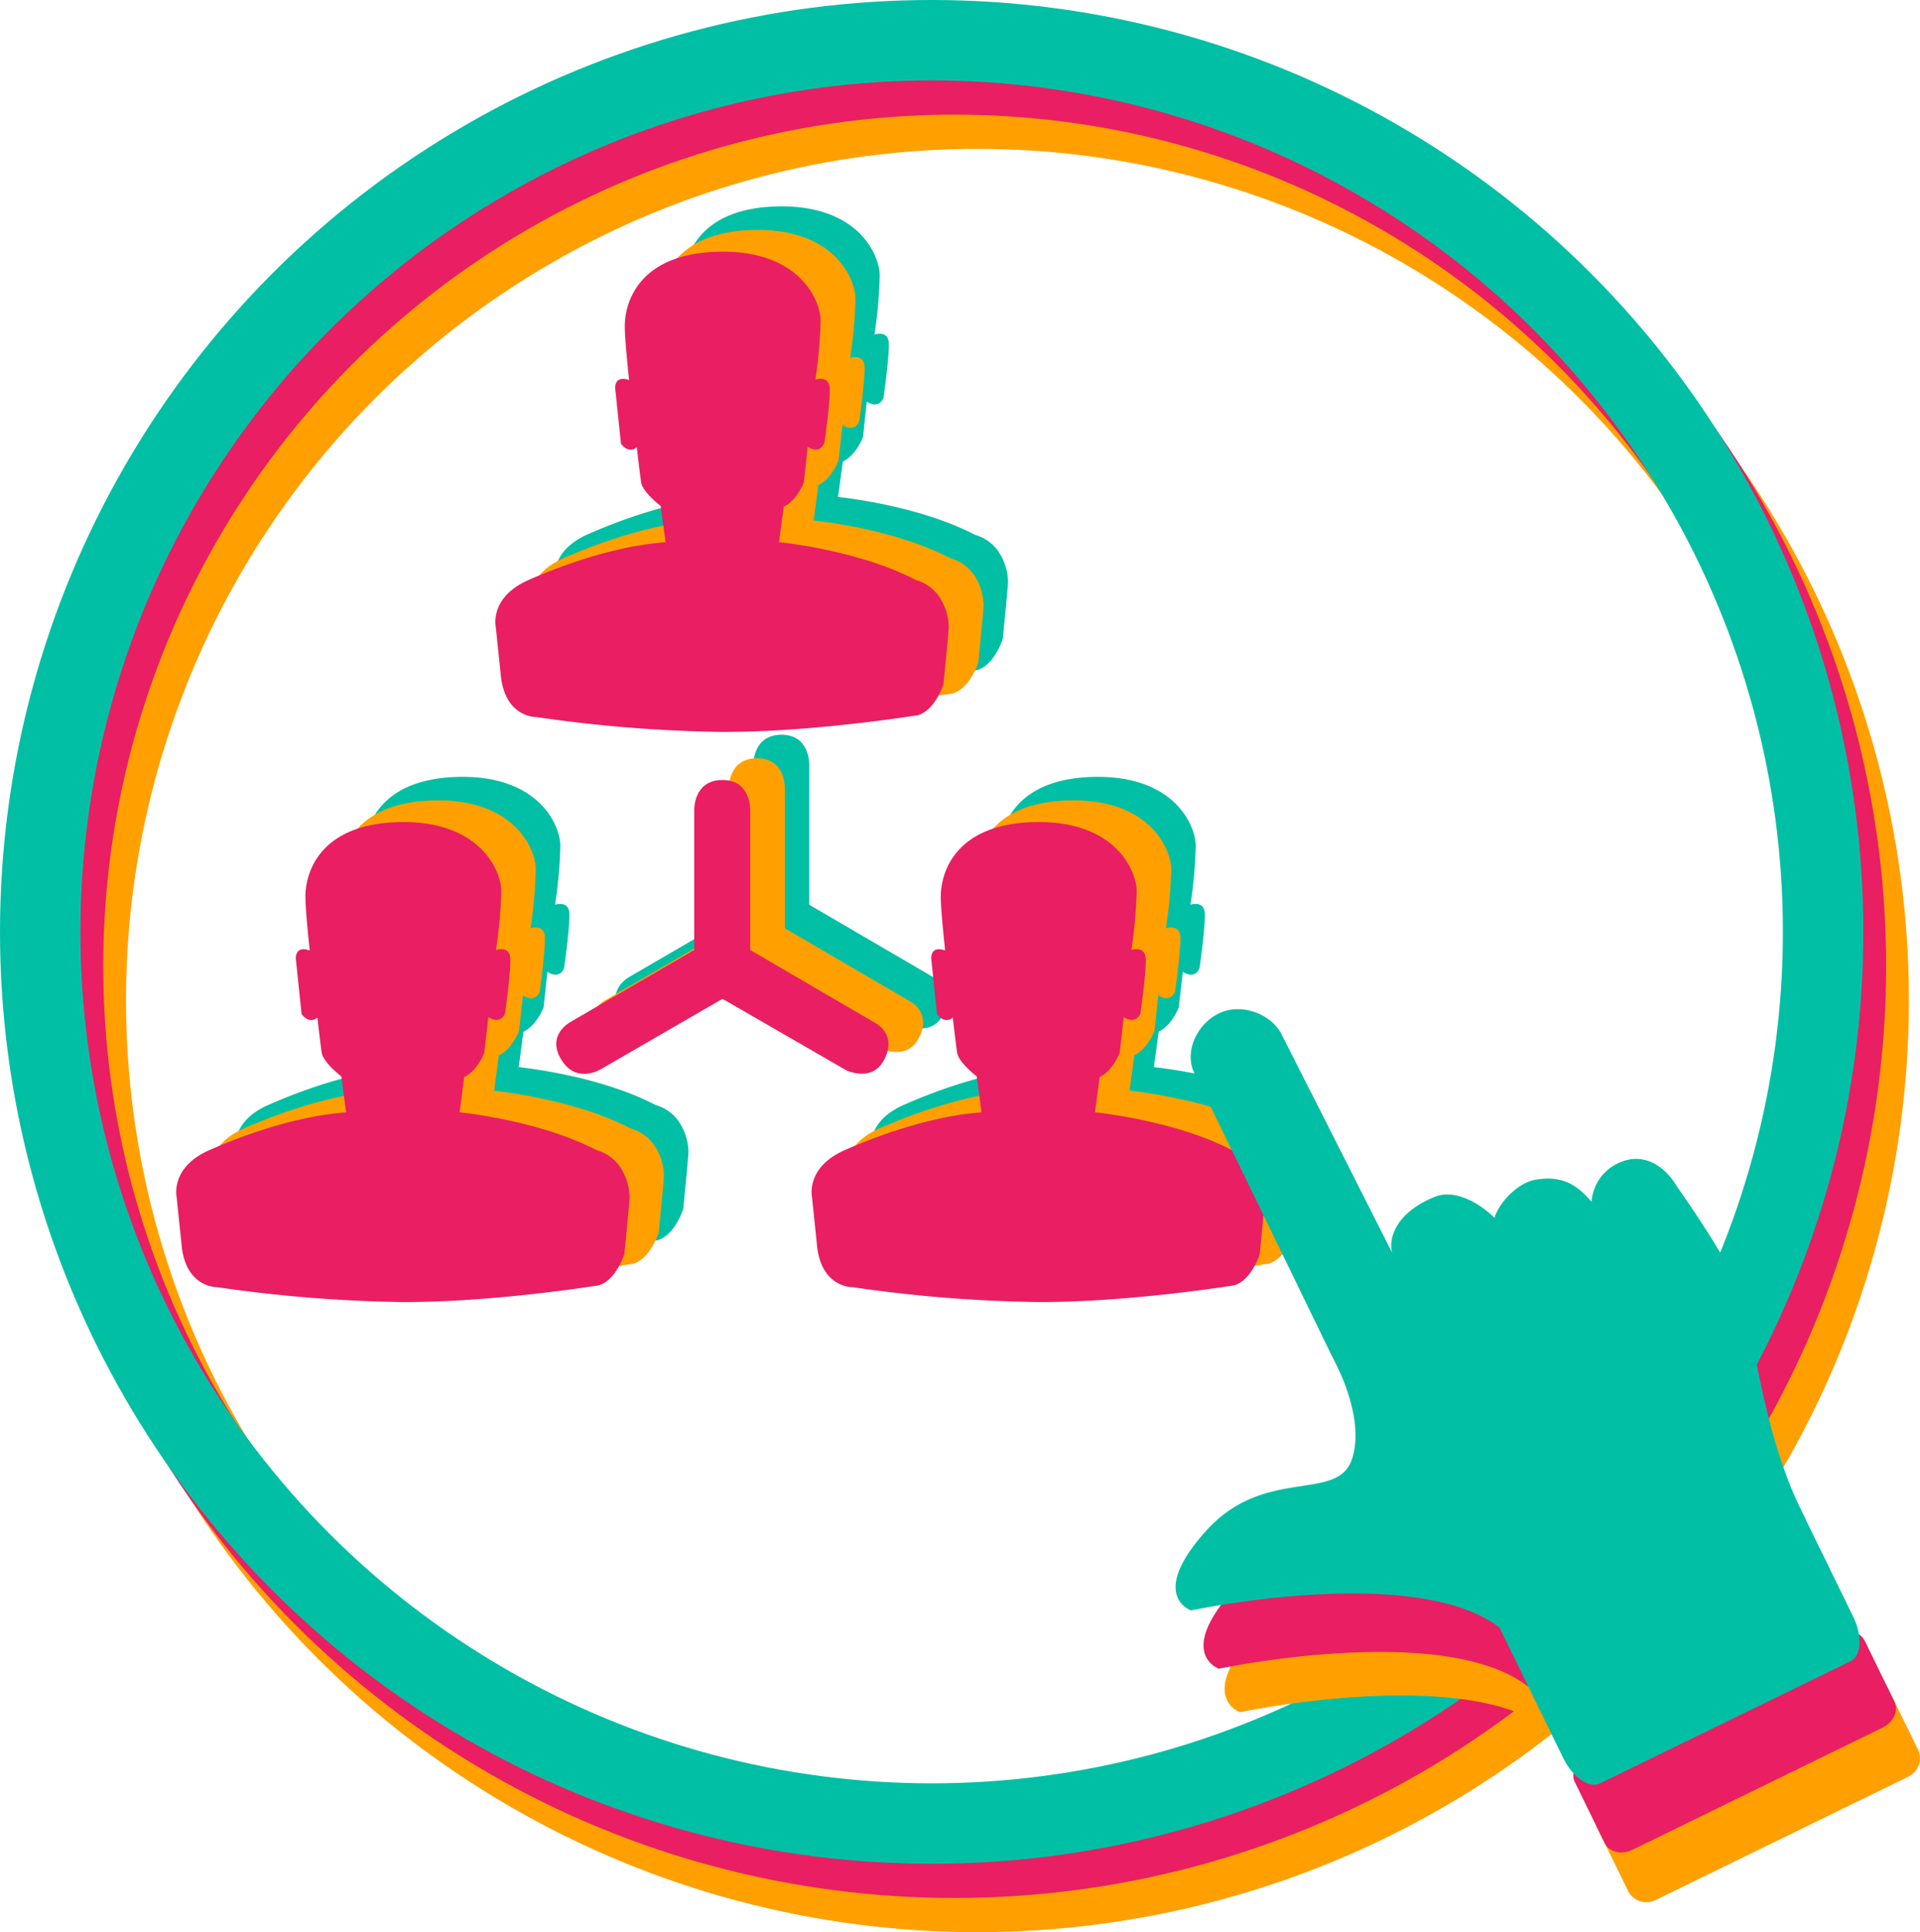 <svg xmlns="http://www.w3.org/2000/svg" viewBox="0 0 477.39 480.3"><defs><style>.cls-1,.cls-2,.cls-3{fill:none;stroke-miterlimit:10;stroke-width:20px;}.cls-1{stroke:#ffa000;}.cls-2{stroke:#e91e63;}.cls-3{stroke:#00bfa5;}.cls-4,.cls-9{fill:#00bfa5;}.cls-4,.cls-5,.cls-6{fill-rule:evenodd;}.cls-5,.cls-7{fill:#ffa000;}.cls-6,.cls-8{fill:#e91e63;}</style></defs><title>Yooz-2020-Icons-PageContact-Web-JoinTeam</title><g id="Calque_2" data-name="Calque 2"><circle class="cls-1" cx="242.98" cy="248.65" r="221.65"/><circle class="cls-2" cx="237.32" cy="240.15" r="221.65"/><circle class="cls-3" cx="231.65" cy="231.65" r="221.65"/></g><g id="Team"><path class="cls-4" d="M187,134l-1.2-8.93s-4.52-3.45-4.88-6-1.07-8.7-1.07-8.7-1.79,1.91-3.93-.82l-1.43-13.7s-.36-3.45,3.45-2.14c0,0-1.12-10.23-1.07-13.57.12-6.91,4.52-18.1,23.81-18.34C220.48,61.58,225.6,74.09,225.6,79a115.27,115.27,0,0,1-1.31,14.65s3.45-1.2,3.57,2.25-1.32,13.45-1.32,13.45-.94,3-4.16,1l-.95,8.81s-1.67,4.52-5,6.07l-1.2,8.81s19.65,1.9,34.05,9.4a10.7,10.7,0,0,1,5.6,3.82,13.91,13.91,0,0,1,2.62,8c-.12,2.15-1.31,14.05-1.31,14.05s-2,6.43-6.3,7.74c0,0-26.32,4.29-49.18,4.17a352.42,352.42,0,0,1-45.71-3.7s-7.5.25-8.81-9.76L144.87,155s-1.67-7.36,8.1-11.67c11.66-5.13,23.93-8.69,34.06-9.4" transform="translate(-6.86 -10.5)"/><path class="cls-4" d="M107.61,275.77l-1.19-8.94s-4.52-3.45-4.88-5.95-1.07-8.69-1.07-8.69-1.79,1.9-3.93-.83l-1.43-13.7s-.36-3.45,3.46-2.14c0,0-1.13-10.23-1.08-13.57.12-6.9,4.52-18.1,23.82-18.34,19.76-.24,24.88,12.27,24.88,17.15a114.17,114.17,0,0,1-1.32,14.64s3.46-1.19,3.57,2.26-1.31,13.46-1.31,13.46-.94,3-4.16.95l-.95,8.81s-1.67,4.52-5,6.07l-1.19,8.82s19.64,1.9,34,9.39a10.69,10.69,0,0,1,5.59,3.82,13.93,13.93,0,0,1,2.62,8c-.12,2.15-1.3,14.05-1.3,14.05s-2,6.43-6.32,7.75c0,0-26.31,4.28-49.16,4.16a351.43,351.43,0,0,1-45.72-3.69s-7.5.24-8.81-9.77l-1.31-12.62s-1.68-7.35,8.1-11.67c11.65-5.13,23.92-8.68,34-9.39" transform="translate(-6.86 -10.5)"/><path class="cls-4" d="M265.6,275.77l-1.19-8.94s-4.53-3.45-4.89-5.95-1.06-8.69-1.06-8.69-1.79,1.9-3.93-.83l-1.43-13.7s-.36-3.45,3.45-2.14c0,0-1.12-10.23-1.07-13.57.12-6.9,4.53-18.1,23.81-18.34,19.76-.24,24.88,12.27,24.88,17.15a115,115,0,0,1-1.31,14.64s3.45-1.19,3.57,2.26-1.31,13.46-1.31,13.46-.95,3-4.16.95l-1,8.81s-1.67,4.52-5,6.07l-1.19,8.82s19.65,1.9,34.05,9.39a10.7,10.7,0,0,1,5.6,3.82,14,14,0,0,1,2.62,8C336,299.1,334.77,311,334.77,311s-2,6.43-6.31,7.75c0,0-26.31,4.28-49.17,4.16a351.38,351.38,0,0,1-45.71-3.69s-7.51.24-8.82-9.77l-1.31-12.62s-1.67-7.35,8.1-11.67c11.66-5.13,23.93-8.68,34.05-9.39" transform="translate(-6.86 -10.5)"/><path class="cls-4" d="M194.17,200.64s-.24-7.5,7-7.5,6.9,7.62,6.9,7.62V235.4l31,18.1s5.75,2.78,2.27,9.28c-3,5.66-9.42,2.5-9.42,2.5l-30.7-17.73-29.65,17.14s-6.37,4.41-10.36-1.91,2.26-9.52,2.26-9.52l30.72-17.86Z" transform="translate(-6.86 -10.5)"/><path class="cls-5" d="M181,139.82l-1.19-8.93s-4.53-3.46-4.89-5.95-1.07-8.7-1.07-8.7-1.79,1.91-3.93-.83l-1.43-13.69s-.35-3.45,3.46-2.15c0,0-1.13-10.22-1.08-13.57.13-6.91,4.53-18.09,23.82-18.33,19.76-.25,24.88,12.26,24.88,17.14a115,115,0,0,1-1.31,14.65s3.45-1.19,3.57,2.26-1.31,13.45-1.31,13.45-.95,3-4.17,1l-1,8.82s-1.66,4.52-5,6.07l-1.19,8.81s19.64,1.9,34.05,9.4a10.68,10.68,0,0,1,5.6,3.81,14.09,14.09,0,0,1,2.62,8c-.13,2.14-1.31,14.05-1.31,14.05s-2,6.42-6.32,7.74c0,0-26.31,4.28-49.16,4.16a351.38,351.38,0,0,1-45.71-3.69s-7.51.24-8.82-9.76l-1.31-12.62s-1.67-7.36,8.1-11.67c11.66-5.14,23.92-8.69,34-9.4" transform="translate(-6.86 -10.5)"/><path class="cls-5" d="M101.54,281.61l-1.19-8.93s-4.53-3.45-4.89-5.95S94.39,258,94.39,258s-1.78,1.9-3.93-.84L89,243.51s-.35-3.45,3.46-2.14c0,0-1.13-10.23-1.07-13.57.12-6.91,4.52-18.1,23.81-18.34,19.76-.24,24.88,12.27,24.88,17.14a115.27,115.27,0,0,1-1.31,14.65s3.46-1.19,3.57,2.26S141.06,257,141.06,257s-.95,3-4.16.95l-1,8.81s-1.66,4.52-5,6.07l-1.18,8.81s19.64,1.91,34,9.4a10.67,10.67,0,0,1,5.59,3.81,13.86,13.86,0,0,1,2.62,8c-.11,2.14-1.3,14.05-1.3,14.05s-2,6.43-6.32,7.74c0,0-26.31,4.29-49.16,4.17a352.68,352.68,0,0,1-45.72-3.7s-7.5.24-8.8-9.76l-1.32-12.62s-1.67-7.36,8.1-11.67c11.66-5.14,23.93-8.69,34.05-9.4" transform="translate(-6.86 -10.5)"/><path class="cls-5" d="M259.52,281.61l-1.19-8.93s-4.53-3.45-4.88-5.95-1.08-8.69-1.08-8.69-1.78,1.9-3.92-.84L247,243.51s-.36-3.45,3.45-2.14c0,0-1.13-10.23-1.07-13.57.12-6.91,4.53-18.1,23.81-18.34,19.76-.24,24.88,12.27,24.88,17.14a115.27,115.27,0,0,1-1.31,14.65s3.46-1.19,3.57,2.26-1.3,13.46-1.3,13.46-1,3-4.17.95l-.95,8.81s-1.67,4.52-5,6.07l-1.19,8.81s19.64,1.91,34.05,9.4a10.75,10.75,0,0,1,5.6,3.81,13.92,13.92,0,0,1,2.61,8c-.13,2.14-1.3,14.05-1.3,14.05s-2,6.43-6.32,7.74c0,0-26.31,4.29-49.17,4.17a352.63,352.63,0,0,1-45.71-3.7s-7.5.24-8.81-9.76l-1.31-12.62s-1.68-7.36,8.1-11.67c11.65-5.14,23.92-8.69,34-9.4" transform="translate(-6.86 -10.5)"/><path class="cls-5" d="M188.09,206.48s-.24-7.49,7-7.49S202,206.6,202,206.6v34.65L233,259.34s5.76,2.79,2.27,9.29c-3,5.66-9.41,2.5-9.41,2.5l-30.72-17.74-29.64,17.15s-6.37,4.4-10.36-1.91,2.27-9.52,2.27-9.52l30.71-17.86Z" transform="translate(-6.86 -10.5)"/><path class="cls-6" d="M172.34,145.22l-1.2-8.93s-4.52-3.46-4.88-5.95-1.07-8.7-1.07-8.7-1.79,1.9-3.93-.83l-1.43-13.69s-.36-3.45,3.45-2.15c0,0-1.12-10.23-1.07-13.57.12-6.91,4.52-18.1,23.81-18.33,19.77-.25,24.88,12.26,24.88,17.14a115.9,115.9,0,0,1-1.3,14.65s3.45-1.19,3.57,2.26-1.32,13.45-1.32,13.45-.95,3-4.16,1l-.95,8.82s-1.67,4.51-5,6.06l-1.19,8.82s19.64,1.9,34,9.4a10.64,10.64,0,0,1,5.59,3.81,13.93,13.93,0,0,1,2.62,8c-.12,2.15-1.31,14.06-1.31,14.06s-2,6.42-6.31,7.73c0,0-26.31,4.29-49.17,4.17a351.38,351.38,0,0,1-45.71-3.69s-7.5.24-8.81-9.76l-1.32-12.62s-1.67-7.36,8.1-11.67c11.66-5.14,23.93-8.69,34.06-9.4" transform="translate(-6.86 -10.5)"/><path class="cls-6" d="M92.92,287l-1.19-8.93s-4.52-3.45-4.89-5.95-1.06-8.69-1.06-8.69-1.79,1.9-3.93-.84l-1.43-13.69s-.36-3.46,3.45-2.14c0,0-1.12-10.23-1.07-13.57.12-6.91,4.52-18.1,23.82-18.34,19.75-.24,24.88,12.27,24.88,17.14a114.42,114.42,0,0,1-1.32,14.65s3.46-1.2,3.57,2.26-1.31,13.45-1.31,13.45-.94,3-4.16,1l-1,8.81s-1.67,4.52-5,6.07L121.14,287s19.64,1.91,34.05,9.4a10.71,10.71,0,0,1,5.59,3.81,13.94,13.94,0,0,1,2.62,8c-.12,2.14-1.31,14.05-1.31,14.05s-2,6.43-6.31,7.74c0,0-26.31,4.28-49.16,4.16a351.43,351.43,0,0,1-45.72-3.69s-7.5.24-8.81-9.76l-1.31-12.62s-1.68-7.36,8.09-11.67c11.66-5.14,23.93-8.69,34.05-9.4" transform="translate(-6.86 -10.5)"/><path class="cls-6" d="M250.91,287l-1.2-8.93s-4.52-3.45-4.88-5.95-1.07-8.69-1.07-8.69-1.78,1.9-3.92-.84l-1.43-13.69s-.36-3.46,3.45-2.14c0,0-1.13-10.23-1.08-13.57.13-6.91,4.53-18.1,23.82-18.34,19.76-.24,24.88,12.27,24.88,17.14a115.27,115.27,0,0,1-1.31,14.65s3.45-1.2,3.57,2.26-1.31,13.45-1.31,13.45-.95,3-4.16,1l-1,8.81s-1.67,4.52-5,6.07L279.12,287s19.65,1.91,34.05,9.4a10.75,10.75,0,0,1,5.6,3.81,13.92,13.92,0,0,1,2.61,8c-.12,2.14-1.3,14.05-1.3,14.05s-2,6.43-6.31,7.74c0,0-26.31,4.28-49.17,4.16a351.38,351.38,0,0,1-45.71-3.69s-7.51.24-8.82-9.76l-1.31-12.62s-1.67-7.36,8.1-11.67c11.66-5.14,23.92-8.69,34-9.4" transform="translate(-6.86 -10.5)"/><path class="cls-6" d="M179.48,211.88s-.25-7.49,7-7.49,6.91,7.61,6.91,7.61v34.65l31,18.09s5.75,2.79,2.26,9.29c-3,5.65-9.41,2.5-9.41,2.5L186.5,258.79l-29.64,17.15s-6.37,4.4-10.36-1.91,2.26-9.52,2.26-9.52l30.72-17.86Z" transform="translate(-6.86 -10.5)"/></g><g id="Calque_1" data-name="Calque 1"><path class="cls-7" d="M396.38,445c.27-.18.45-.47.76-.62l68.68-35.69c-10.88-20.84-22.77-44.89-26.15-53.56s-3.19-24.07-3.19-24.07c-3-5.18-8.12-8.64-14-6.3a11.52,11.52,0,0,0-7.39,9.91c-3.38-4-7.08-6.76-14.11-5.47-4.26.78-8.95,5.66-10,9.43-3.44-3.46-9.76-7.29-14.81-5.28-9.51,3.8-11.68,10.12-10.68,13.93l-27.35-54.23c-2.57-5.25-10.1-8.05-15.64-5.35s-8.71,9.6-6.14,14.86l34,70.27s8.62,15,4.91,25.76-21.67,1.6-36.27,17.71-3.8,19.82-3.8,19.82,65.12-13.82,81.16,8.88" transform="translate(-6.86 -10.5)"/><path class="cls-7" d="M403.91,464.7l7.83,16a5.13,5.13,0,0,0,7,2l62.33-30.42a5.15,5.15,0,0,0,2.75-6.73l-7.83-16a5.15,5.15,0,0,0-7-2L406.65,458a5.14,5.14,0,0,0-2.74,6.73" transform="translate(-6.86 -10.5)"/><path class="cls-8" d="M391.07,434.13c.27-.17.45-.46.76-.61l70-33c-10.88-20.84-24.9-48.37-22-55.57-3.39-8.72-8.6-24.7-8.6-24.7-3-5.17-8.12-8.64-14-6.31a11.55,11.55,0,0,0-7.39,9.92c-3.38-4-7.08-6.77-14.11-5.48-4.26.78-9,5.67-10,9.44-3.45-3.46-9.76-7.29-14.81-5.28-9.51,3.8-11.69,10.12-10.68,13.93l-27.36-54.23c-2.56-5.24-10.09-8-15.63-5.35s-8.71,9.61-6.14,14.86l34,70.27s8.62,15,4.91,25.76-21.68,1.6-36.27,17.71-3.8,19.82-3.8,19.82,65.11-13.82,81.16,8.87" transform="translate(-6.86 -10.5)"/><path class="cls-8" d="M398.47,453.56l7.36,15.08c1.11,2.26,4.17,3,6.87,1.71L475,439.93c2.7-1.32,4-4.21,2.88-6.47l-7.36-15.08c-1.11-2.27-4.17-3-6.87-1.72l-62.33,30.43c-2.7,1.31-4,4.2-2.87,6.47" transform="translate(-6.86 -10.5)"/><path class="cls-9" d="M384.06,419.61c.27-.18.45-.47.76-.62l70.92-31c-10.91-20.82-12.89-48-16.27-56.65s-15.53-25.72-15.53-25.72c-3-5.17-8.13-8.64-14-6.29a11.52,11.52,0,0,0-7.36,9.93c-3.39-4-7.1-6.76-14.12-5.46-4.25.78-8.93,5.67-10,9.44-3.44-3.46-9.76-7.28-14.8-5.26-9.5,3.81-11.66,10.13-10.66,13.94l-27.43-54.19c-2.57-5.24-10.1-8-15.63-5.33s-8.69,9.61-6.11,14.87L338,347.51s8.64,14.95,5,25.75-21.67,1.62-36.23,17.75-3.76,19.81-3.76,19.81,65.05-13.89,81.13,8.79" transform="translate(-6.86 -10.5)"/><path class="cls-9" d="M379.9,415.51l15.64,32c2.35,4.82,6.42,7.64,9.11,6.32L467,423.45c2.7-1.32,3-6.26.63-11.08l-15.64-32c-2.36-4.82-6.42-7.64-9.12-6.32l-62.33,30.42c-2.7,1.32-3,6.26-.62,11.08" transform="translate(-6.86 -10.5)"/></g></svg>